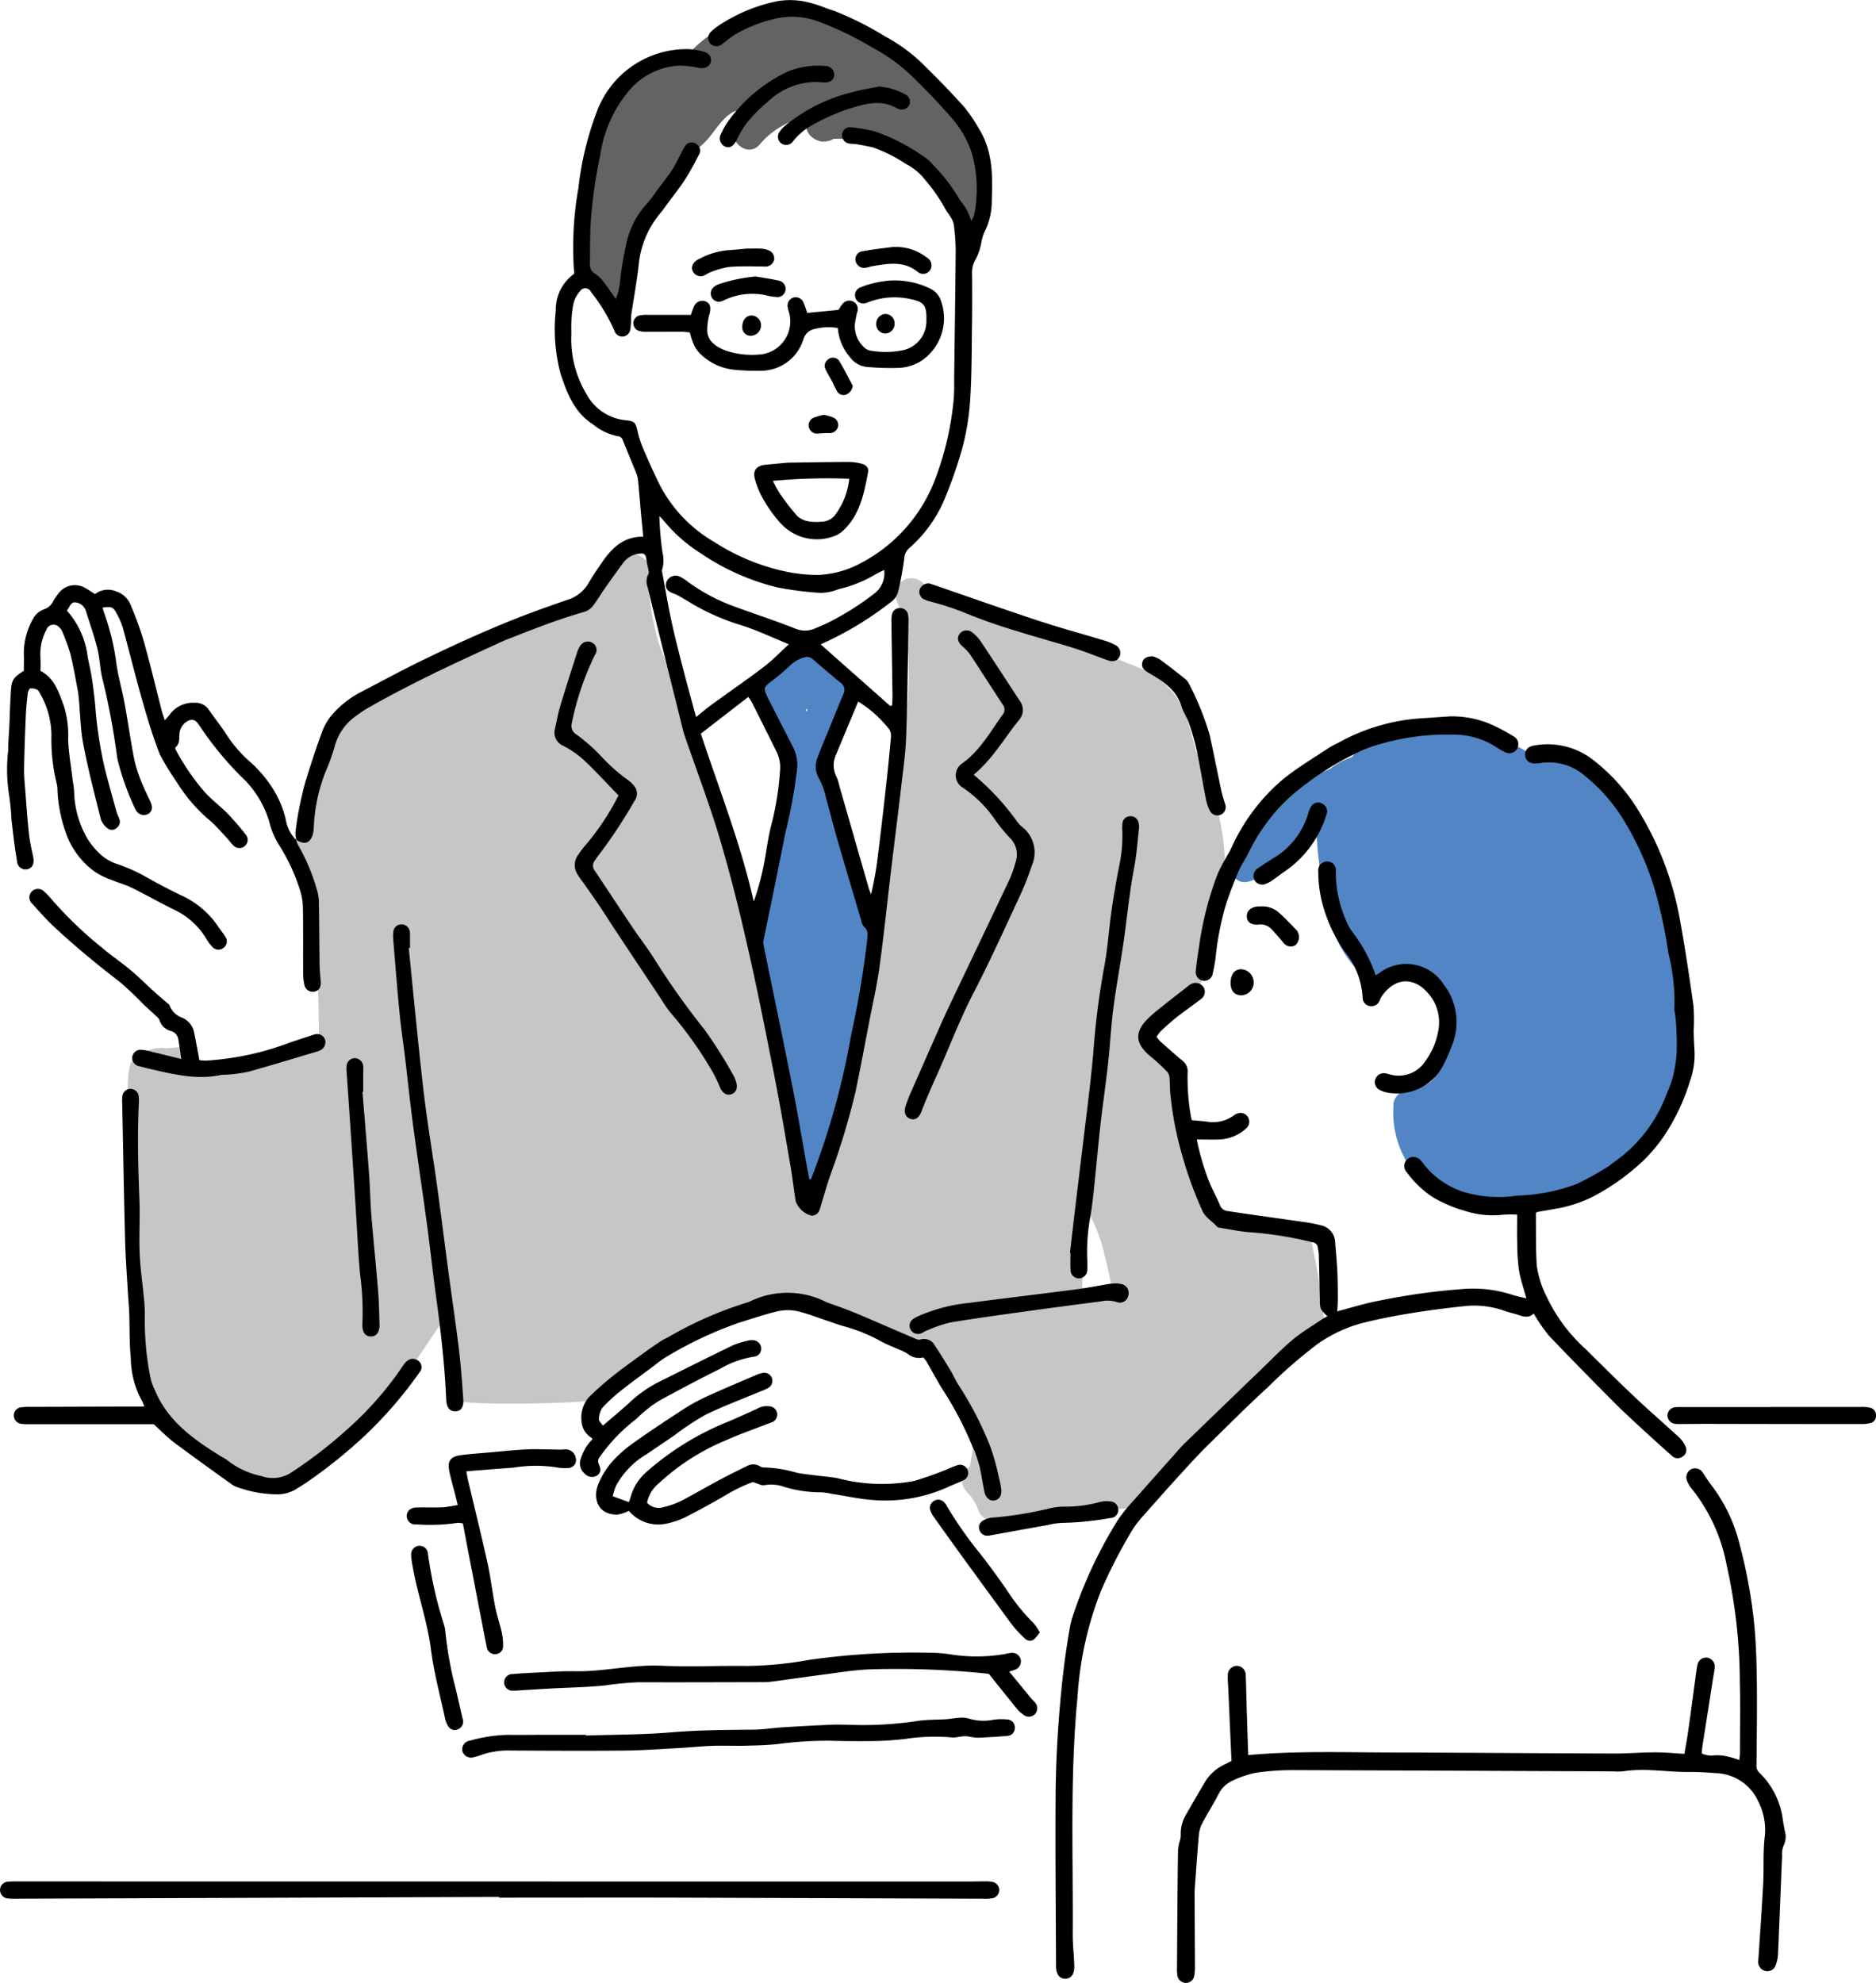 <svg xmlns="http://www.w3.org/2000/svg" width="179.791" height="190" viewBox="0 0 179.791 190">
  <g id="グループ_425" data-name="グループ 425" transform="translate(-64.99 -116.35)">
    <g id="グループ_426" data-name="グループ 426" transform="translate(77.229 117.445)">
      <path id="パス_3164" data-name="パス 3164" d="M184.587,827.37c-.458,1.467-2.153.829-3.03-.006-1.448-1.378-3.645.812-2.193,2.193,2.591,2.466,7.01,2.49,8.215-1.363C188.177,826.28,185.182,825.467,184.587,827.37Z" transform="translate(-169.045 -689.743)" fill="#c6c6c6"/>
      <path id="パス_3165" data-name="パス 3165" d="M544.7,822.369c-.3.947-.378,1.94-.582,2.908a1.552,1.552,0,0,0,1.484,1.964,1.515,1.515,0,0,0,1.95-1.454,8.482,8.482,0,0,1,.042-1.236,2.109,2.109,0,0,0-.04-.852c.041-.169.085-.338.137-.505C548.292,821.279,545.3,820.467,544.7,822.369Z" transform="translate(-463.437 -685.712)" fill="#c6c6c6"/>
      <g id="グループ_425-2" data-name="グループ 425" transform="translate(0 0)">
        <path id="パス_3166" data-name="パス 3166" d="M241.468,455.778c-2.49-1.432-6.553-.333-8.293-2.073-3.1-3.1-4.071-8.337-4.847-13.377-.194-1.163-2.326-2.327-2.326-3.3.194-2.327,4.071-3.1,4.847-5.235,1.248-3.745,1.352-7.654,2.567-11.275l-.122-.453a25.472,25.472,0,0,0-2.323-9.781q-.236-.555-.5-1.115c-.085-.361-.174-.721-.264-1.072a15.744,15.744,0,0,0-1.409-3.784,8.088,8.088,0,0,0-3.819-3.112,46.849,46.849,0,0,0-4.713-1.663c-1.464-.485-2.9-1.028-4.382-1.454-2.834-.812-6.435-1.4-8.639-3.527a1.5,1.5,0,0,0-2.193.072c-.072-.207-.145-.415-.225-.62-.031-.074-.062-.147-.091-.221a1.586,1.586,0,0,0-1.908-1.082,1.553,1.553,0,0,0-1.084,1.908c1.677,4.075,1.32,8.713.818,12.99-.539,4.575-1.572,9.075-2.183,13.639-.746,5.586-1.413,11.136-2.555,16.662a129.234,129.234,0,0,1-3.922,14.684c-2.485-5.26-3.375-11.142-4.351-16.828-1.041-6.061-2.173-12.164-4.94-17.712a1.365,1.365,0,0,0,.058-.995c-.556-1.658-1.187-3.288-1.745-4.944a1.56,1.56,0,0,0-.467-.7q-.663-1.774-1.283-3.567a1.319,1.319,0,0,0,.062-.555,28.347,28.347,0,0,0-2.171-8.247,25.167,25.167,0,0,1-1.037-6.078c0-.006.008-.01.008-.012s0,0-.008.006,0-.012,0-.017c.017-.027.033-.05.048-.078a1.473,1.473,0,0,0-.2-1.774,1.608,1.608,0,0,0-2.935.762,1.52,1.52,0,0,0-.126.215c-.233.256-.481.5-.723.743-.4.4-.781.8-1.15,1.223l-.012.008c-.1.056-.194.111-.287.176a1.908,1.908,0,0,0-.681.814,15.339,15.339,0,0,0-4.684,1.644c-1.693.836-3.3,1.838-4.907,2.819a5.255,5.255,0,0,0-3.821,1.221,1.892,1.892,0,0,0-.7.936c-3.172,1.064-6.545,1.712-8.92,4.25a1.5,1.5,0,0,0-.43,1,1.615,1.615,0,0,0-.26.555c-.843,3.269-2.344,6.326-3.038,9.63a1.552,1.552,0,0,0-1.322,1.954c2.193,5.572,2.555,11.4,2.561,17.327,0,.072.006.138.012.2a40.61,40.61,0,0,0-6.71,2,16.74,16.74,0,0,1-4.651.95,3.024,3.024,0,0,1-1.888-.458c.037-.8.925-1.461-.11-1.461-.114,0-1.115.085-1.216.1-.6-.076-1.733-.052-2.09.494.068-.1-.737.246-.9.316-.775.341-.772,2.724-.77,3.085.019,3.032.452,6.037.564,9.066.093,2.536-.107,5.081-.192,7.615-.163,4.831-.237,10.021,2.8,14.056,2.643,3.515,7.111,6.4,11.671,5.795,4.837-.638,8.583-4.967,11.377-8.612,1.535-2,2.912-4.124,4.308-6.225a31.687,31.687,0,0,1,.936,8.088c-.029.589,11.873.385,13.122.037,3.185-1.77,5.971-4.393,9.2-6.091,3.065-1.613,6.468-3.1,10-2.986a1.373,1.373,0,0,0,1.159-.492c2.053.725,4.12,1.413,6.146,2.214a18.992,18.992,0,0,1,5.556,3.059c.537.471.659.824,1.173.6a28.425,28.425,0,0,1,4.841,10.341c-.014-.014-.027-.029-.041-.045a1.551,1.551,0,1,0-2.193,2.195c.1.107.206.219.306.333.025.029.045.054.06.074q.093.128.18.262a6.2,6.2,0,0,1,.339.58c.039.078.078.157.111.237,0,.006.019.058.058.155a1.592,1.592,0,0,0,1.711,1.124,1.3,1.3,0,0,0,1.122.389,32.525,32.525,0,0,0,7.127-1.39q3.314-.06,6.616-.373c.657-.978,1.257-1.986,1.96-2.891a83.392,83.392,0,0,1,14.7-14.03c-.07-1.1-.187-2.2-.333-3.261C242.246,459.526,241.882,457.647,241.468,455.778Zm-21.877,4.933c.033-2.449.438-4.882.6-7.323a16.7,16.7,0,0,1,1.59,4.294c.271,1.049.491,2.109.688,3.176C221.508,460.769,220.551,460.729,219.591,460.711Z" transform="translate(-128.119 -338.348)" fill="#c6c6c6"/>
        <path id="パス_3167" data-name="パス 3167" d="M388.575,136.027c-.145-.319-.3-.633-.473-.942a6.374,6.374,0,0,0-2.729-3.847c-.334-.392-.674-.776-1.014-1.151a29.929,29.929,0,0,0-5.492-4.812,9.826,9.826,0,0,0-2.352-1.211,10.856,10.856,0,0,0-4.3-2.012,1.46,1.46,0,0,0-1.152.145,10.485,10.485,0,0,0-4.287.308,11.959,11.959,0,0,0-6.127,3.75,8.444,8.444,0,0,0-8.064,5.812c-1.471,3.61-1.462,7.606-2.42,11.35a1.477,1.477,0,0,0,.937,1.8,1.546,1.546,0,0,0,.828,2.855h.148c.017.084.034.167.049.251.007.046.017.122.018.157.076,1.994,3.178,2,3.1,0a10.572,10.572,0,0,0-.573-2.882c.024-.037.048-.075.07-.116,1.752-3.251,4.086-6.449,5.541-9.921a1.664,1.664,0,0,0,.49-.051c2.072-.521,2.61-2.936,4.342-3.892l.024-.014c.027-.008.067-.021.126-.042.167-.06.338-.109.508-.158.385-.113.777-.2,1.169-.286l.032-.007a9.813,9.813,0,0,0-1.506,1.419c-1.288,1.514.9,3.719,2.194,2.193a7.759,7.759,0,0,1,4.186-2.549,1.776,1.776,0,0,0,.248.737,1.428,1.428,0,0,0,.449,1.036,1.876,1.876,0,0,0,.763.449,1.082,1.082,0,0,0,.527.066,1.8,1.8,0,0,0,.88-.252l.009-.006a10.712,10.712,0,0,1,3.449.433,1.333,1.333,0,0,0,1.3-.231c2.712,1.033,5.181,2.9,6.146,5.643a1.632,1.632,0,0,0,.327.558,1.656,1.656,0,0,0,.774,1.532,1.581,1.581,0,0,0,2.122-.556C390.035,139.914,389.339,137.707,388.575,136.027Z" transform="translate(-307.074 -121.996)" fill="#636363"/>
        <path id="パス_3168" data-name="パス 3168" d="M446.73,466.489a1.514,1.514,0,0,0-.142-.721,24.539,24.539,0,0,0-1.242-6.414c-.775-2.651-1.742-5.245-2.742-7.818a2.024,2.024,0,0,0-.393-.639,1.425,1.425,0,0,0,.22-.553c.315-1.764.968-3.434,1.2-5.216,0-.028,0-.056.008-.084a1.568,1.568,0,0,0,.964-1.432v-.388a1.565,1.565,0,0,0-1.551-1.551,1.5,1.5,0,0,0-.222.018,6.939,6.939,0,0,0-1.375-1.581,1.586,1.586,0,0,0-2.193,0,21.8,21.8,0,0,0-2,1.68,1.425,1.425,0,0,0-1.153,2.235,24.756,24.756,0,0,1,3.333,6.318,1.475,1.475,0,0,0,.158.324,1.293,1.293,0,0,0-1.2,1.475,19.79,19.79,0,0,1-1.035,6.906c-.665,2.385-1.5,4.721-2.4,7.028a1.527,1.527,0,0,0,.806,1.8,2.177,2.177,0,0,0,.125.367,16.629,16.629,0,0,1,1.048,4.791c.229,1.931.37,3.869.655,5.794.254,1.714.648,3.4,1.021,5.087a25.434,25.434,0,0,1,.576,3.211,1.273,1.273,0,0,0,.038.771,7.713,7.713,0,0,1-.06,1.084,1.551,1.551,0,0,0,1.551,1.551,1.588,1.588,0,0,0,1.551-1.551,8.593,8.593,0,0,0,.058-1.442A66.735,66.735,0,0,0,446.73,466.489Zm-6.186-21.569c-.007.084-.017.169-.031.257,0,.009,0,.017,0,.025-.046-.084-.1-.166-.143-.249A1.6,1.6,0,0,0,440.544,444.92Z" transform="translate(-375.407 -378.082)" fill="#5185c5"/>
        <path id="パス_3169" data-name="パス 3169" d="M392.308,465.394c-.667-2.3-1.2-4.623-1.957-6.9-.792-2.387-1.66-4.747-2.36-7.163a1.552,1.552,0,0,0-2.991.825c.666,2.3,1.478,4.552,2.244,6.819.745,2.2,1.307,4.437,1.914,6.68,1.062,3.927,2.906,7.928,2.765,12.068-.068,2,3.034,1.995,3.1,0C395.169,473.495,393.465,469.384,392.308,465.394Z" transform="translate(-335.141 -386.599)" fill="#c6c6c6"/>
      </g>
    </g>
    <path id="パス_3170" data-name="パス 3170" d="M716.792,499.284a12.418,12.418,0,0,0-2.342-6.117c.634-3.594-1.828-7.482-4.1-10-2.065-2.28-5.363-4.393-8.457-3.7a10.177,10.177,0,0,0-3.306-1.442,23.681,23.681,0,0,0-5.649-.83c-2.681-.091-6.413.306-8.172,2.579a7.084,7.084,0,0,0-2.117,1.148,9.4,9.4,0,0,0-2.852,1.733,40.6,40.6,0,0,0-4.164,4.473,1.549,1.549,0,0,0-.407.956c-.132.089-.289.19-.415.269s-.287.165-.434.24l-.068.037c-.021.006-.06.016-.124.039-1.883.64-1.074,3.637.826,2.99,2.606-.886,4.529-3.288,6.359-5.225l.01-.01a31.172,31.172,0,0,0,1.136,7.811,10.366,10.366,0,0,0,3.1,6.241,2.552,2.552,0,0,0,3.563,0,2.417,2.417,0,0,0,.51-.758c4.577.836,4.445,6.755,2.99,10.795a2.757,2.757,0,0,1-2.179.977,1.3,1.3,0,0,0-1.262.6,1.385,1.385,0,0,0-.483,1.146,9.28,9.28,0,0,0,9.546,9.857,16.273,16.273,0,0,0,10.423-3.395c5.075-.944,7.309-6.786,8.034-11.427A29.848,29.848,0,0,0,716.792,499.284Z" transform="translate(-490.223 -290.877)" fill="#5185c5"/>
    <g id="グループ_427" data-name="グループ 427" transform="translate(64.99 116.35)">
      <path id="パス_3171" data-name="パス 3171" d="M211.1,196.881a2.869,2.869,0,0,1-.113-.767c.1-.815.22-1.631.387-2.435.194-.933.4-1.867.684-2.776.47-1.523.969-3.039,1.524-4.532a5.373,5.373,0,0,1,.932-1.55,9.22,9.22,0,0,1,2.816-2.193c2.072-1.084,4.131-2.2,6.237-3.211,2.3-1.107,4.617-2.173,6.97-3.152,2.156-.9,4.352-1.706,6.565-2.452a3.542,3.542,0,0,0,2.019-1.662c.393-.662.826-1.3,1.264-1.934.938-1.356,2.043-2.468,3.94-2.443-.082-.843-.159-1.6-.228-2.356-.091-1.005-.169-2.011-.267-3.016a2.529,2.529,0,0,0-.163-.686c-.424-1.06-.873-2.11-1.292-3.172a.574.574,0,0,0-.524-.409,5.292,5.292,0,0,1-2.338-1.119c-1.784-1.144-2.468-2.926-3.107-4.836a16.489,16.489,0,0,1-.464-6.076,4.224,4.224,0,0,1,1.765-3.524,32.538,32.538,0,0,1,.406-8.236,29.619,29.619,0,0,1,1.836-7.485,9.182,9.182,0,0,1,8.8-5.8,7.175,7.175,0,0,1,1.331.233c.554.143.818.535.717.973-.109.472-.54.684-1.136.589a10.335,10.335,0,0,0-1.726-.22,6.7,6.7,0,0,0-4.954,2.379,12.425,12.425,0,0,0-2.79,6.25,46.3,46.3,0,0,0-.91,6.546c-.069,1.3-.05,2.6-.066,3.9a.95.95,0,0,0,.535.889,3.687,3.687,0,0,1,.878.9c.358.455.673.943,1.063,1.5a5.871,5.871,0,0,0,.422-1.839,34.844,34.844,0,0,1,.619-3.6,8.224,8.224,0,0,1,1.994-3.754,11.194,11.194,0,0,0,.909-1.208c.477-.638.985-1.255,1.423-1.918.348-.526.609-1.11.912-1.666a3.6,3.6,0,0,1,.469-.807.762.762,0,0,1,1.024-.023.718.718,0,0,1,.229.93c-.426.824-.856,1.65-1.357,2.428-.517.8-1.118,1.55-1.685,2.32-.22.3-.43.61-.671.891a9.077,9.077,0,0,0-2.1,5.06c-.174,1.553-.463,3.093-.692,4.64-.039.261-.026.529-.043.794a4.68,4.68,0,0,1-.067.711.781.781,0,0,1-1.513.092,17.047,17.047,0,0,0-2.248-3.724.6.6,0,0,0-1.059-.066,2.794,2.794,0,0,0-.6,1.1,9.447,9.447,0,0,0-.215,1.732c-.034.5.009,1.011-.016,1.515a10.248,10.248,0,0,0,1.441,5.477,4.8,4.8,0,0,0,3.749,2.531c.884.1.963.19,1.155,1.02a9.439,9.439,0,0,0,.472,1.515c.431,1.029.889,2.048,1.366,3.056a13.472,13.472,0,0,0,5.479,6.049,20.66,20.66,0,0,0,6.49,2.771,15.479,15.479,0,0,0,3.466.417,9.494,9.494,0,0,0,4.26-1.207,15.066,15.066,0,0,0,7.023-8.041,29.116,29.116,0,0,0,1.742-7.505c.078-.818.046-1.647.057-2.471.052-3.986.112-7.972.142-11.958a19.85,19.85,0,0,0-.179-2.38,2.029,2.029,0,0,0-.3-.719c-.169-.3-.407-.562-.558-.869a16.443,16.443,0,0,0-1.911-2.732,5.564,5.564,0,0,0-1.833-1.507,14.317,14.317,0,0,0-3.12-1.569c-.535-.133-1.08-.227-1.624-.322-.234-.041-.483-.009-.712-.066a.791.791,0,0,1-.648-.874.741.741,0,0,1,.837-.68,15.589,15.589,0,0,1,2.345.41,18.678,18.678,0,0,1,4.391,2.231,4.318,4.318,0,0,1,1.1.918,16.625,16.625,0,0,1,2.4,3.054c.226.443.59.813.843,1.245a9.424,9.424,0,0,1,.468,1.121,2.566,2.566,0,0,0,.266-.562,12.589,12.589,0,0,0-.218-5.923,9.567,9.567,0,0,0-1.763-3.183,60.9,60.9,0,0,0-4.286-4.494,16.633,16.633,0,0,0-3.445-2.427,31.21,31.21,0,0,0-4.922-2.412,7.362,7.362,0,0,0-4.913-.259,13.665,13.665,0,0,0-3.371,1.4c-.42.275-.808.6-1.213.9a.825.825,0,0,1-1.151-.033.8.8,0,0,1,.076-1.144,4.46,4.46,0,0,1,.679-.552,15.908,15.908,0,0,1,5.547-2.345,7.226,7.226,0,0,1,3.323.15c.768.184,1.5.526,2.254.758a30.465,30.465,0,0,1,4.9,2.46,15.99,15.99,0,0,1,3.817,2.857q1.938,1.891,3.752,3.907a14.828,14.828,0,0,1,1.382,2.04c1.336,2.116,1.338,4.489,1.247,6.86a6.6,6.6,0,0,1-.746,3.15,5.075,5.075,0,0,0-.282,1.072,5.466,5.466,0,0,1-.5,1.418,2.542,2.542,0,0,0-.359,1.508c.007,1.6.014,3.191-.009,4.786-.035,2.391-.018,4.787-.173,7.172a23.951,23.951,0,0,1-.749,4.632,41.724,41.724,0,0,1-1.822,5.178,12.763,12.763,0,0,1-3.234,4.4,1.4,1.4,0,0,0-.512.991,31.106,31.106,0,0,1-.585,3.2,1.821,1.821,0,0,1-.771,1.063,31.8,31.8,0,0,1-6.66,4L268,184l.173-.065c.013-.3.041-.607.037-.91-.032-2.339-.072-4.679-.1-7.018a3.144,3.144,0,0,1,.052-.79.76.76,0,0,1,.831-.6.747.747,0,0,1,.712.643,2.98,2.98,0,0,1,.042.634c-.066,3.668-.1,7.338-.224,11-.056,1.615-.29,3.225-.477,4.833-.306,2.639-.644,5.275-.959,7.913-.372,3.113-.694,6.232-1.118,9.338-.233,1.709-.624,3.4-.951,5.09-.443,2.295-.871,4.593-1.347,6.881a71.351,71.351,0,0,1-2.474,8.155c-.3.905-.564,1.824-.845,2.738a3.356,3.356,0,0,1-.17.53.754.754,0,0,1-.776.451,2.241,2.241,0,0,1-1.472-1.378c-.176-1.1-.3-2.212-.488-3.312-.493-2.853-.97-5.709-1.528-8.55-.809-4.118-1.618-8.238-2.549-12.33-.807-3.546-1.679-7.085-2.717-10.57-.985-3.305-2.224-6.535-3.344-9.8-.129-.375-.218-.764-.314-1.15q-.964-3.865-1.922-7.732c-.447-1.8-.887-3.611-1.335-5.415a1.463,1.463,0,0,1,.083-1.23.562.562,0,0,0,.011-.357c-.06-.333-.161-.66-.2-1-.072-.566-.208-.681-.783-.577a2.114,2.114,0,0,0-1.366.757c-.64.845-1.25,1.713-1.859,2.58-.4.564-.742,1.165-1.166,1.7a1.6,1.6,0,0,1-.771.513c-2.405.688-4.734,1.586-7.055,2.509-.2.079-.4.141-.594.229-4.351,1.987-8.7,3.979-12.864,6.342a12.018,12.018,0,0,0-1.335.868,5.2,5.2,0,0,0-2.059,2.848,18.572,18.572,0,0,1-.88,2.477,16.248,16.248,0,0,0-1.147,5.35,3.142,3.142,0,0,1-.1.706c-.256.852-.764,1.018-1.563.532Zm49.138,32.481.158-.023c.086-.22.175-.439.257-.661a72.138,72.138,0,0,0,3.6-13.193,90.357,90.357,0,0,0,1.535-9.1c.028-.455.123-.882-.307-1.233a1.192,1.192,0,0,1-.255-.574c-.786-2.644-1.575-5.287-2.342-7.937-.376-1.3-.694-2.617-1.064-3.919a6.683,6.683,0,0,0-.618-1.716,2.311,2.311,0,0,1-.148-2.132c.272-.775.609-1.527.919-2.288.512-1.253,1.018-2.508,1.541-3.756a.835.835,0,0,0-.323-1.1c-.887-.716-1.749-1.464-2.609-2.214a.815.815,0,0,0-.806-.181,3.191,3.191,0,0,0-1.428.825,20.4,20.4,0,0,1-1.637,1.388c-.875.658-.907.706-.445,1.673.1.216.216.427.325.639q1.016,1.985,2.033,3.97a3.85,3.85,0,0,1,.407,2.5,50.077,50.077,0,0,1-1.094,5.862c-.029.1-.038.209-.06.313q-.566,2.809-1.133,5.619c-.3,1.455-.607,2.907-.9,4.363a1.432,1.432,0,0,0,.036.543c.907,4.448,1.84,8.89,2.721,13.343.516,2.6.952,5.222,1.423,7.835C260.1,228.592,260.17,228.977,260.238,229.363Zm-1.963-51.282c-1.574-.64-3.015-1.332-4.523-1.81a22.129,22.129,0,0,1-4.456-1.9c-.482-.28-.955-.575-1.438-.853a3.766,3.766,0,0,0-.635-.3c-.6-.207-.835-.553-.692-1.051a.938.938,0,0,1,1.215-.6,3.537,3.537,0,0,1,.806.493,17.865,17.865,0,0,0,4.107,2.255c2.061.775,4.161,1.446,6.209,2.254a2.379,2.379,0,0,0,1.906,0c.442-.181.884-.365,1.311-.578a26.9,26.9,0,0,0,4.371-2.757,2.436,2.436,0,0,0,.96-2.263,8.553,8.553,0,0,0-.827.407,12.272,12.272,0,0,1-3.531,1.421,4.812,4.812,0,0,1-1.727.36,31.369,31.369,0,0,1-4.175-.529,22.593,22.593,0,0,1-7.377-3.3,14.6,14.6,0,0,1-3.5-3.1c-.125-.155-.272-.291-.409-.436a29.717,29.717,0,0,0,.3,3.5,3.118,3.118,0,0,1-.061,1.726c.323,1.717.576,3.249.9,4.764.337,1.556.734,3.1,1.131,4.641.388,1.507.809,3.005,1.247,4.626.589-.467,1.069-.875,1.577-1.244,1.633-1.187,3.3-2.328,4.906-3.553C256.706,179.623,257.435,178.85,258.275,178.081Zm-8.431,8.565c1.788,5.421,3.845,10.614,5.07,16.091a27.206,27.206,0,0,0,.889-3.15c.307-1.455.453-2.95.843-4.379a27.482,27.482,0,0,0,.78-4.947,3.345,3.345,0,0,0-.306-1.841q-1.185-2.39-2.385-4.773a6.074,6.074,0,0,0-.342-.52Zm15.082-3.078c-.719,1.721-1.422,3.4-2.123,5.086a2.4,2.4,0,0,0,.043,2.134,4.9,4.9,0,0,1,.286.91q1.385,4.82,2.77,9.639c.069.241.168.474.253.71a31.065,31.065,0,0,0,.645-3.614q.427-3.44.807-6.885.256-2.295.458-4.6a1.115,1.115,0,0,0-.18-.733A11.4,11.4,0,0,0,264.926,183.568Z" transform="translate(-182.677 -116.35)" fill-rule="evenodd"/>
      <path id="パス_3172" data-name="パス 3172" d="M632.9,529.149c-.064.09-.091.111-.091.133.021,1.671-.022,3.346.09,5.01a9.5,9.5,0,0,0,.966,3.01,15.718,15.718,0,0,0,3.685,4.95c1.569,1.549,3.128,3.107,4.731,4.62,1.407,1.33,2.877,2.594,4.3,3.911a2.592,2.592,0,0,1,.6.909.724.724,0,0,1-.339.9.755.755,0,0,1-.963-.057q-1.49-1.319-2.955-2.667c-.916-.847-1.834-1.693-2.713-2.578-2.076-2.093-4.151-4.187-6.176-6.328a16.077,16.077,0,0,1-1.432-2.091c-.472.462-.979.3-1.5.127-.428-.141-.878-.221-1.3-.381a8.649,8.649,0,0,0-4.009-.433q-2.613.273-5.21.7c-1.44.235-2.875.521-4.291.872a13.345,13.345,0,0,0-4.449,2.068,47.143,47.143,0,0,0-4.725,4.115c-1.94,1.775-3.8,3.636-5.678,5.483-.851.838-1.664,1.714-2.469,2.6q-1.827,2-3.616,4.04a10.837,10.837,0,0,0-1.23,1.561,50.471,50.471,0,0,0-3.019,5.878,33.391,33.391,0,0,0-2.227,10.146c-.731,7.56-.408,15.138-.456,22.71-.006,1.006.123,2.013.148,3.021.021.822-.327,1.256-.9,1.233-.544-.022-.849-.455-.851-1.22-.018-5.448-.073-10.9-.038-16.344.021-3.4.227-6.8.56-10.185.19-1.933.449-3.85.783-5.761a7.075,7.075,0,0,1,.227-1.009,42.849,42.849,0,0,1,4.4-9.441,15.866,15.866,0,0,1,1.553-1.916c1.3-1.48,2.608-2.944,3.916-4.414.3-.338.593-.684.917-1q3.693-3.578,7.4-7.143c.994-.957,1.954-1.957,3.012-2.838.87-.723,1.862-1.3,2.8-1.937.15-.1.316-.18.482-.273a3.151,3.151,0,0,1-.621-.685,2.245,2.245,0,0,1-.1-.858c-.039-1.459-.064-2.919-.1-4.377-.006-.211-.074-.419-.094-.63a.557.557,0,0,0-.5-.528,35.666,35.666,0,0,0-5.886-.959c-1-.053-1.991-.281-2.986-.435a.517.517,0,0,1-.295-.106c-.454-.532-1.111-.859-1.418-1.549a38,38,0,0,1-1.99-5.541,32.156,32.156,0,0,1-1.072-5.706c-.04-.476-.029-.957-.072-1.432a.991.991,0,0,0-.191-.575,17.463,17.463,0,0,0-1.568-1.463c-1.563-1.246-1.655-2.405-.206-3.772.616-.582,1.3-1.088,1.966-1.621.559-.448,1.127-.884,1.692-1.325a2.523,2.523,0,0,1,.32-.236.913.913,0,0,1,1.214.224.847.847,0,0,1-.232,1.2c-.755.587-1.547,1.128-2.3,1.718-.521.409-1.011.86-1.5,1.311a4.2,4.2,0,0,0-.436.569,3.031,3.031,0,0,0,.317.408c.714.633,1.422,1.274,2.159,1.88a1.3,1.3,0,0,1,.5,1.189,20.974,20.974,0,0,0,.312,4.126,2.483,2.483,0,0,0,.1.392c.469.041.88.079,1.292.113a3.419,3.419,0,0,0,2.725-.57,1.065,1.065,0,0,1,.351-.186.839.839,0,0,1,1.028.385.86.86,0,0,1-.232,1.079A4.06,4.06,0,0,1,602.4,522.2c-.682.017-1.364,0-2.088,0a24.093,24.093,0,0,0,1.179,4.025c.3.763.722,1.48,1.031,2.241a.881.881,0,0,0,.764.59c.759.116,1.518.231,2.279.339,1.76.25,3.521.491,5.28.748a12.77,12.77,0,0,1,1.326.27,1.709,1.709,0,0,1,1.4,1.627c.078.953.166,1.905.213,2.86.042.876.043,1.754.046,2.632,0,.391-.038.782-.057,1.131,1.347-.348,2.691-.785,4.068-1.029a61.407,61.407,0,0,1,7.887-1.1,12.028,12.028,0,0,1,4.721.514c.419.151.865.226,1.452.375-.266-.979-.566-1.818-.709-2.682a19.719,19.719,0,0,1-.171-2.618c-.026-.9-.006-1.794-.006-2.727a10.677,10.677,0,0,0-1.349.008,8.692,8.692,0,0,1-3.691-.377,12.735,12.735,0,0,1-3.06-1.312,9.715,9.715,0,0,1-2.463-2.357.87.87,0,0,1,.051-1.284.9.9,0,0,1,1.281.148,3.007,3.007,0,0,1,.305.368,7.825,7.825,0,0,0,4.254,2.761,11.687,11.687,0,0,0,4.652.228,17.948,17.948,0,0,0,5.687-1.1,30.333,30.333,0,0,0,2.921-1.6c.229-.13.42-.326.64-.474a13.737,13.737,0,0,0,5.07-6.5,12.328,12.328,0,0,0,.609-1.643,13.792,13.792,0,0,0,.381-2.343,26.262,26.262,0,0,0-.044-2.628c-.016-.423-.079-.843-.125-1.264a1.468,1.468,0,0,1-.054-.312,18.908,18.908,0,0,0-.568-5.357,44.493,44.493,0,0,0-1.483-6.685,28.784,28.784,0,0,0-2.876-6.2,16.472,16.472,0,0,0-3.563-4.052,5.257,5.257,0,0,0-4.28-1.3,3.427,3.427,0,0,1-.714.042.842.842,0,0,1-.206-1.653,1.112,1.112,0,0,1,.232-.057,7.1,7.1,0,0,1,5.579,1.3,18.183,18.183,0,0,1,4.113,4.409,30.036,30.036,0,0,1,4.29,10.91c.507,2.768.92,5.554,1.315,8.34a19.389,19.389,0,0,1,.014,2.384c.011.663.048,1.326.085,1.989a7.518,7.518,0,0,1-.44,2.819,19.815,19.815,0,0,1-2.567,5.375,15.521,15.521,0,0,1-1.843,2.188,21.585,21.585,0,0,1-4.982,3.553,12.8,12.8,0,0,1-3.715,1.154C633.93,528.974,633.385,529.066,632.9,529.149Z" transform="translate(-485.616 -413.016)" fill-rule="evenodd"/>
      <path id="パス_3173" data-name="パス 3173" d="M96.174,429.969l-.025-.032a1.81,1.81,0,0,0,.156.445,18.875,18.875,0,0,1,1.8,4.243,4.363,4.363,0,0,1,.209,1.406c.038,1.94.036,3.881.065,5.822.008.529.062,1.059.108,1.587.048.553-.139.9-.562,1a.807.807,0,0,1-1.007-.669,5.219,5.219,0,0,1-.114-1.185c-.012-2.074.013-4.148-.024-6.22a5.761,5.761,0,0,0-.3-1.707,18.011,18.011,0,0,0-1.983-4.245,7.9,7.9,0,0,1-.97-2.339,9.689,9.689,0,0,0-1.966-3.514,3.471,3.471,0,0,0-.44-.461,31.406,31.406,0,0,1-4.172-5.015c-.262-.349-.463-.816-1.057-.631a1.523,1.523,0,0,0-.94,1.273c-.028.5.03,1.024-.4,1.325.007.116,0,.147.012.167a21.558,21.558,0,0,0,2.924,4.246c.662.686,1.428,1.272,2.1,1.955a25.119,25.119,0,0,1,1.715,1.988.772.772,0,0,1-.077,1.083.781.781,0,0,1-1.086-.026c-.237-.208-.412-.484-.629-.717-.506-.541-.993-1.105-1.539-1.6a15.31,15.31,0,0,1-3.322-3.836,25.033,25.033,0,0,1-1.572-2.571c-.662-1.673-1.182-3.407-1.677-5.14-.664-2.322-1.237-4.671-1.875-7a6.841,6.841,0,0,0-.563-1.316c-.362-.7-.5-.749-1.373-.63a4.225,4.225,0,0,0,.118.446,22.627,22.627,0,0,1,1.2,4.943c.178,1.258.544,2.488.774,3.74.327,1.776.578,3.565.919,5.338a12.766,12.766,0,0,0,.66,2.121c.265.693.6,1.358.915,2.033.232.5.171.888-.191,1.131a.85.85,0,0,1-1.179-.3.626.626,0,0,1-.083-.136,24.636,24.636,0,0,1-1.731-4.864,70.337,70.337,0,0,0-1.375-7.437c-.283-.988-.278-2.056-.525-3.058-.3-1.208-.721-2.385-1.093-3.575a1.177,1.177,0,0,0-1.03-.88c-.479-.039-.546.5-.811.781a8.107,8.107,0,0,1,2,4.465c.132.677.3,1.349.4,2.03.132.862.235,1.73.319,2.6a39.825,39.825,0,0,0,.921,6.059c.356,1.388.742,2.768,1.125,4.148.063.227.185.438.264.662a.721.721,0,0,1-.246.856.659.659,0,0,1-.882.048,1.955,1.955,0,0,1-.643-.864c-.594-2.368-1.209-4.735-1.671-7.13-.281-1.451-.3-2.953-.44-4.432-.025-.264-.051-.529-.1-.788-.228-1.172-.422-2.353-.713-3.51a18.456,18.456,0,0,0-.79-2.168,1.052,1.052,0,0,0-.287-.376.713.713,0,0,0-1.216.243,4.87,4.87,0,0,0-.575,2.612,12.73,12.73,0,0,1,.008,1.323c1.389.739,1.749,2.082,2.234,3.339a9.546,9.546,0,0,1,.418,3.216c.039,1.241.26,2.476.406,3.713.049.42.133.836.163,1.257a9.442,9.442,0,0,0,1.275,4.554,7.5,7.5,0,0,0,1.328,1.577,4.455,4.455,0,0,0,1.5.848,15.53,15.53,0,0,1,2.759,1.226c1.132.641,2.286,1.249,3.46,1.81a8.43,8.43,0,0,1,3.479,2.955c.221.331.485.636.688.977a.768.768,0,0,1-.168,1.07.776.776,0,0,1-1.081-.1,3.8,3.8,0,0,1-.566-.767,7.216,7.216,0,0,0-3.232-2.86c-1.334-.657-2.628-1.4-3.962-2.051-.615-.3-1.294-.472-1.927-.742a6.873,6.873,0,0,1-1.621-.811,7.708,7.708,0,0,1-2.763-3.81,13.789,13.789,0,0,1-.768-4.055,2.171,2.171,0,0,0-.073-.551,17.888,17.888,0,0,1-.5-4.663,8.133,8.133,0,0,0-1.086-3.945c-.074-.139-.154-.319-.278-.377a1.188,1.188,0,0,0-.663-.121c-.105.019-.217.283-.237.447-.083.685-.158,1.372-.187,2.061-.074,1.724-.143,3.449-.17,5.174-.012.765.072,1.533.131,2.3.1,1.323.194,2.648.339,3.967.081.737.251,1.465.4,2.192.127.608-.044,1.03-.51,1.164a.812.812,0,0,1-1.034-.732c-.225-1.307-.373-2.627-.529-3.944a24.587,24.587,0,0,0-.288-2.769,15.883,15.883,0,0,1-.038-3.885c.005-.8.079-1.591.115-2.386.052-1.14.075-2.283.155-3.421.069-.99.262-1.243,1.235-1.861,0-.52.022-1.076,0-1.63a6.672,6.672,0,0,1,.964-3.49,1.9,1.9,0,0,1,.961-.766,1.505,1.505,0,0,0,.87-.742,5.4,5.4,0,0,1,.482-.731,1.955,1.955,0,0,1,2.621-.566c.3.162.584.365.92.577a2.033,2.033,0,0,1,2-.271,2.258,2.258,0,0,1,1.45,1.392,31.71,31.71,0,0,1,1.218,3.363c.631,2.25,1.173,4.524,1.757,6.787.064.248.16.487.269.817.188-.219.331-.366.45-.529a2.784,2.784,0,0,1,2.418-1.147,1.516,1.516,0,0,1,1.354.681c.558.81,1.182,1.575,1.709,2.4a12.445,12.445,0,0,0,2.06,2.42,12.048,12.048,0,0,1,2.384,2.763,9.821,9.821,0,0,1,1.2,2.847A3.667,3.667,0,0,0,96.174,429.969Z" transform="translate(-67.751 -349.439)" fill-rule="evenodd"/>
      <path id="パス_3174" data-name="パス 3174" d="M652.037,870.058c-.106-2.383-.21-4.691-.312-7-.018-.4-.061-.8-.041-1.2a.885.885,0,0,1,.824-.913.871.871,0,0,1,.893.919c.052,1.141.066,2.283.1,3.424.042,1.375.091,2.752.14,4.208,4.608-.416,9.114-.26,13.617-.249,7.151.017,14.3.079,21.453.1,1.326,0,2.652-.11,3.978-.114.9,0,1.791.09,2.754.144.137-.82.274-1.542.376-2.269.269-1.919.523-3.841.785-5.762a2.908,2.908,0,0,1,.122-.622.829.829,0,0,1,.865-.567.851.851,0,0,1,.761.8,3.821,3.821,0,0,1-.1.783q-.542,3.464-1.085,6.927c-.032.207-.04.418-.062.67a2.084,2.084,0,0,0,1.218.183,4.344,4.344,0,0,1,1.32.128,9.783,9.783,0,0,1,1.055.322,5.7,5.7,0,0,0,.068-.621c0-2.286.046-4.573-.011-6.858a52.155,52.155,0,0,0-1.268-11.221,16.6,16.6,0,0,0-3.306-7.25,2.783,2.783,0,0,1-.46-.741.884.884,0,0,1,.365-1.174.873.873,0,0,1,1.158.393c.255.372.491.759.769,1.113a15.39,15.39,0,0,1,2.725,5.714,48.437,48.437,0,0,1,1.4,7.673c.174,1.823.224,3.662.246,5.494.031,2.658-.008,5.316-.033,7.975a.841.841,0,0,0,.261.7,7.613,7.613,0,0,1,2.266,4.545c.047.342.117.68.181,1.02a1.957,1.957,0,0,1-.121,1.463,2.1,2.1,0,0,0-.133.932c-.132,3.134-.25,6.268-.389,9.4a3.343,3.343,0,0,1-.217,1.08.841.841,0,0,1-1.091.545.9.9,0,0,1-.581-1.016c.162-2.437.337-4.873.466-7.311.079-1.512-.028-3.041.154-4.537a5.964,5.964,0,0,0-.636-3.371,4.594,4.594,0,0,0-4.043-2.689c-.859-.064-1.737-.124-2.6-.114-2.1.022-4.186-.4-6.285-.062a6.567,6.567,0,0,1-1.035.005q-15.193-.066-30.386-.121a25.181,25.181,0,0,0-3.718.242,9.545,9.545,0,0,0-2.328.778,2.747,2.747,0,0,0-1.336,1.316c-.5.963-1.091,1.88-1.592,2.843a3.1,3.1,0,0,0-.287,1.14c-.142,1.612-.252,3.227-.37,4.841-.021.291-.033.584-.031.876.01,2.26.026,4.52.033,6.779a4.163,4.163,0,0,1-.075.948.8.8,0,0,1-.82.624.826.826,0,0,1-.779-.679,3.472,3.472,0,0,1-.044-.713q.018-3.191.044-6.38c.014-1.647.027-3.293.055-4.939a4.562,4.562,0,0,1,.136-.777,2.493,2.493,0,0,0,.125-.613,3.554,3.554,0,0,1,.525-2.055c.619-1.082,1.238-2.164,1.882-3.232a4.37,4.37,0,0,1,1.721-1.506C651.533,870.308,651.771,870.195,652.037,870.058Z" transform="translate(-534.014 -701.33)" fill-rule="evenodd"/>
      <path id="パス_3175" data-name="パス 3175" d="M112.827,1047.65l-46.1.167a7.159,7.159,0,0,1-.955-.021.814.814,0,0,1-.778-.851.8.8,0,0,1,.786-.758,6.038,6.038,0,0,1,.8-.023l90.851.01c.664,0,1.329-.017,1.994-.017a3.164,3.164,0,0,1,.634.044.811.811,0,0,1,.7.751.82.82,0,0,1-.711.832,4.93,4.93,0,0,1-.874.035q-14.516-.05-29.034-.1c-5.77-.015-11.539,0-17.309,0Z" transform="translate(-64.99 -865.892)" fill-rule="evenodd"/>
      <path id="パス_3176" data-name="パス 3176" d="M384.548,761.448a1.655,1.655,0,0,1-1.482-.342,5.15,5.15,0,0,0-.858-.417c-.6-.276-1.23-.505-1.8-.83a15.8,15.8,0,0,0-3.542-1.416c-.51-.143-1.006-.336-1.509-.5-.955-.317-1.9-.7-2.874-.922a4.377,4.377,0,0,0-1.891.011c-1.237.289-2.445.707-3.663,1.079a37.247,37.247,0,0,0-7.052,3.318,10.011,10.011,0,0,0-1.093.793c-1.041.777-2.1,1.536-3.115,2.343a15.665,15.665,0,0,0-1.877,1.713,2,2,0,0,0-.326,1.106c-.016.169.221.361.382.6.9-.777,1.74-1.467,2.54-2.2a11.961,11.961,0,0,1,2.721-1.934c2.4-1.2,4.8-2.4,7.214-3.569a8.891,8.891,0,0,1,1.439-.447,1.238,1.238,0,0,1,.394-.039.829.829,0,0,1,.865.765.766.766,0,0,1-.714.819,9.3,9.3,0,0,0-3.207,1.15c-1.952.964-3.876,1.99-5.789,3.031a11.275,11.275,0,0,0-1.543,1.122c-.375.3-.689.674-1.079.945a16.4,16.4,0,0,0-3.1,3.3.659.659,0,0,0-.12.791c.232.51.136.835-.195,1.056a.927.927,0,0,1-1.164-.184,1.3,1.3,0,0,1-.427-1.3A5.668,5.668,0,0,1,352.26,770a5.018,5.018,0,0,1,.581-.709c-.038-.08-.042-.11-.06-.124a1.96,1.96,0,0,1-.966-1.475,3.014,3.014,0,0,1,.652-2.391,28.254,28.254,0,0,1,2.319-2.058c.93-.746,1.905-1.438,2.87-2.141q.866-.632,1.762-1.223c.265-.175.567-.292.839-.458a36.212,36.212,0,0,1,7.587-3.286,8.2,8.2,0,0,1,7.47.042c.8.286,1.6.558,2.388.877,1.155.468,2.3.971,3.441,1.462.925.4,1.848.8,2.777,1.188a.627.627,0,0,0,.385.023,1.161,1.161,0,0,1,1.358.589c.517.772,1.006,1.563,1.486,2.358.275.453.477.954.769,1.395a33.282,33.282,0,0,1,3.065,5.939,23.938,23.938,0,0,1,.827,2.986,8.225,8.225,0,0,1,.212,1.1c.067.573-.172.957-.615,1.052s-.868-.217-.992-.807c-.169-.8-.281-1.624-.465-2.426a15.339,15.339,0,0,0-.492-1.507c-.043-.124-.122-.236-.169-.36a32.422,32.422,0,0,0-2.871-5.5c-.547-.878-1.03-1.795-1.55-2.69A3.541,3.541,0,0,0,384.548,761.448Z" transform="translate(-296.067 -631.387)" fill-rule="evenodd"/>
      <path id="パス_3177" data-name="パス 3177" d="M85.234,686.6c-3.893,0-7.907,0-11.921,0a4.4,4.4,0,0,1-.794-.036.807.807,0,0,1-.688-.768.784.784,0,0,1,.715-.816,5.414,5.414,0,0,1,.874-.039q4.985-.017,9.97-.029h.937a2.56,2.56,0,0,0-.171-.461,8.73,8.73,0,0,1-1.117-4.191c-.145-1.451-.1-2.92-.154-4.381-.025-.663-.094-1.325-.132-1.987-.093-1.644-.219-3.288-.262-4.934-.11-4.305-.183-8.611-.27-12.917a5.308,5.308,0,0,1,.012-.875.786.786,0,0,1,1.564.018,3.867,3.867,0,0,1,.012.716c-.152,3.084-.061,6.164.057,9.247.066,1.7-.051,3.4.023,5.1.064,1.484.287,2.96.424,4.442a13.656,13.656,0,0,1,.07,1.59,27.546,27.546,0,0,0,.572,6.018,5.657,5.657,0,0,0,.289.823c.018.049.055.092.074.141,1.242,3.068,3.79,4.831,6.458,6.477a2.779,2.779,0,0,1,.476.288,7.916,7.916,0,0,0,3.332,1.551,3.234,3.234,0,0,0,2.76-.3,43.13,43.13,0,0,0,5.368-4.124,32.024,32.024,0,0,0,5.454-6.217,1.762,1.762,0,0,1,.369-.413.859.859,0,0,1,1.1.028.753.753,0,0,1,.075,1.078,39.888,39.888,0,0,1-5.141,5.971,47.367,47.367,0,0,1-5.839,4.686c-.336.214-.673.427-1.015.632a3.518,3.518,0,0,1-1.52.4,11.387,11.387,0,0,1-3.892-.667,1.941,1.941,0,0,1-.635-.32c-1.833-1.318-3.672-2.627-5.479-3.98C86.536,687.861,85.966,687.263,85.234,686.6Z" transform="translate(-70.504 -550.138)" fill-rule="evenodd"/>
      <path id="パス_3178" data-name="パス 3178" d="M361.257,806.59l1.547.561a4.6,4.6,0,0,0,.165-.47,4.935,4.935,0,0,1,1.495-2.394,26.987,26.987,0,0,1,7.978-4.891q1.314-.574,2.617-1.171a1.979,1.979,0,0,1,1.3-.245.794.794,0,0,1,.074,1.552c-1.459.559-2.936,1.078-4.362,1.712a21.544,21.544,0,0,0-6.405,4.118,3.153,3.153,0,0,0-1.116,1.852,1.534,1.534,0,0,0,1.635.406,7.874,7.874,0,0,0,1.573-.554c1.226-.632,2.416-1.334,3.633-1.985.889-.476,1.792-.925,2.7-1.364a1.236,1.236,0,0,1,1.293.014.8.8,0,0,0,.452.105,12.323,12.323,0,0,1,3.056.5c.647.132,1.308.191,1.964.277s1.321.123,1.969.252a16.621,16.621,0,0,0,7.344.254,33.067,33.067,0,0,0,3.365-1.206,7.794,7.794,0,0,1,.815-.315.776.776,0,0,1,.914.458.751.751,0,0,1-.33.967c-.467.248-.975.42-1.456.644a14.584,14.584,0,0,1-7.143,1.294c-1.371-.085-2.729-.4-4.092-.6a5.54,5.54,0,0,0-1.02-.15,11.874,11.874,0,0,1-3.533-.522,3.714,3.714,0,0,0-1.881-.163c-.28.068-.628-.153-1.124-.294a14.937,14.937,0,0,0-2.608,1.26q-1.925,1.123-3.914,2.136a7.667,7.667,0,0,1-1.732.58,3.681,3.681,0,0,1-3.622-1.219,3.861,3.861,0,0,1-1.123.362c-1.939.009-2.32-1.646-1.823-2.891a7.772,7.772,0,0,1,1.325-2.159,11.888,11.888,0,0,1,2.086-1.841c1.511-1.08,3.064-2.1,4.623-3.116a17.851,17.851,0,0,1,2.219-1.241c1.592-.734,3.21-1.412,4.82-2.1a2.913,2.913,0,0,1,.753-.24.777.777,0,0,1,.538,1.409,3.128,3.128,0,0,1-.643.307c-1.812.76-3.661,1.444-5.425,2.3a25.594,25.594,0,0,0-2.985,1.976q-1.319.891-2.635,1.787a7.942,7.942,0,0,0-2.964,3.044A7.374,7.374,0,0,0,361.257,806.59Z" transform="translate(-302.537 -663.226)" fill-rule="evenodd"/>
      <path id="パス_3179" data-name="パス 3179" d="M362.814,934.936c.738.9,1.441,1.762,2.146,2.619.084.1.192.186.274.289A.829.829,0,0,1,365.3,939a.813.813,0,0,1-1.15.05,2.6,2.6,0,0,1-.536-.474c-.938-1.152-1.863-2.314-2.752-3.421a83.2,83.2,0,0,0-11.489-.425c-1.508.064-3.009.323-4.509.516-1.632.211-3.26.453-4.892.669a7.424,7.424,0,0,1-.955.036c-3.907.008-7.813.025-11.72.01a29.435,29.435,0,0,0-3.163.3c-1.767.183-3.55.209-5.326.306-.954.051-1.908.114-2.862.171a5.606,5.606,0,0,1-.636.03.8.8,0,1,1-.057-1.593c.767-.069,1.537-.109,2.306-.143,1.194-.054,2.389-.148,3.582-.124,2.794.058,5.528-.657,8.337-.529,2.758.125,5.527-.017,8.29.022a36.026,36.026,0,0,0,5.935-.592,71.071,71.071,0,0,1,12.079-.66,15.33,15.33,0,0,1,1.584.169,15.945,15.945,0,0,0,5.076-.068,3.831,3.831,0,0,1,.626-.105.835.835,0,0,1,.845.6.852.852,0,0,1-.477.991A4.992,4.992,0,0,1,362.814,934.936Z" transform="translate(-266.097 -774.775)" fill-rule="evenodd"/>
      <path id="パス_3180" data-name="パス 3180" d="M518.857,441.72a23.724,23.724,0,0,1,4.173,4.5,2.81,2.81,0,0,0,.435.465,3.1,3.1,0,0,1,.971,3.718,26.3,26.3,0,0,1-1.134,2.888c-1.447,3.1-2.849,6.235-4.428,9.271-1.364,2.622-2.391,5.382-3.6,8.066-.207.46-.418.918-.615,1.382-.268.634-.542,1.267-.781,1.912s-.611.928-1.086.769-.658-.617-.452-1.262a15.193,15.193,0,0,1,.588-1.477q1.388-3.172,2.792-6.337c.323-.727.661-1.447,1-2.166,1.861-3.906,3.732-7.808,5.582-11.72a10.328,10.328,0,0,0,.553-1.576,2.255,2.255,0,0,0-.594-2.454,15.589,15.589,0,0,1-1.444-1.8,11.574,11.574,0,0,0-3-2.944,1.369,1.369,0,0,1-.111-2.291c1.736-1.207,2.718-3.026,3.912-4.679a.766.766,0,0,0,.014-1c-1.05-1.6-2.073-3.213-3.128-4.807a4.814,4.814,0,0,0-.764-.8c-.425-.4-.508-.816-.21-1.183a.838.838,0,0,1,1.214-.094,3.763,3.763,0,0,1,.809.868c1.253,1.878,2.484,3.771,3.72,5.66a1.454,1.454,0,0,1-.073,1.848C521.8,438.2,520.7,440.182,518.857,441.72Z" transform="translate(-425.543 -367.485)" fill-rule="evenodd"/>
      <path id="パス_3181" data-name="パス 3181" d="M397.749,257.829a4.423,4.423,0,0,1,.436-.625.827.827,0,0,1,1.026-.143.8.8,0,0,1,.342.965,9.18,9.18,0,0,0-.233,1.164,2.76,2.76,0,0,0,1,2.326,1.215,1.215,0,0,0,.654.242,8.3,8.3,0,0,0,3.008-.076,2.848,2.848,0,0,0,2.193-2.7c0-.053,0-.106,0-.159.035-1.447-.2-1.766-1.634-2.052a7.011,7.011,0,0,0-3.693.235c-.126.043-.247.1-.375.135a.8.8,0,1,1-.561-1.493,8.686,8.686,0,0,1,1.68-.48,7.682,7.682,0,0,1,4.888.594,1.992,1.992,0,0,1,1.117,1.271,4.92,4.92,0,0,1-1.85,5.643,4.418,4.418,0,0,1-2.256.713,25.582,25.582,0,0,1-3.1-.1,2.277,2.277,0,0,1-1.524-.911,4.849,4.849,0,0,1-1.182-2.812,5.249,5.249,0,0,0-2.168.081,1.4,1.4,0,0,0-1.12.972,4.262,4.262,0,0,1-3.741,3.027,20.42,20.42,0,0,1-2.928-.086,5.37,5.37,0,0,1-3.3-1.6,2.886,2.886,0,0,1-.59-.922,8.384,8.384,0,0,1-.336-1.051c-.275-.022-.557-.064-.839-.065-1.089,0-2.179.012-3.268.008a2.512,2.512,0,0,1-.782-.09.773.773,0,0,1,.072-1.481,3.78,3.78,0,0,1,.791-.052c1.378,0,2.757,0,4.134,0a6.275,6.275,0,0,1,.306-.834.858.858,0,0,1,1.139-.439c.4.193.478.547.36,1.087a5.939,5.939,0,0,0-.243,1.79c.1,1.029.962,1.5,1.8,1.829a8,8,0,0,0,3.454.341,3.19,3.19,0,0,0,2.583-4.02,2.817,2.817,0,0,1-.12-.461.809.809,0,0,1,.535-.951.8.8,0,0,1,.975.482c.145.309.235.643.358.989Z" transform="translate(-317.392 -228.137)" fill-rule="evenodd"/>
      <path id="パス_3182" data-name="パス 3182" d="M305.271,966.971c2.708-.09,5.425-.073,8.122-.3,2.655-.224,5.3-.239,7.959-.261.926-.008,1.851-.166,2.778-.224q2.344-.148,4.69-.251c.636-.027,1.275.005,1.913.014a34.517,34.517,0,0,0,6.2-.354c.963-.161,1.958-.123,2.939-.191.393-.026.782-.114,1.174-.131a2.459,2.459,0,0,1,.934.076,4.77,4.77,0,0,0,2.353.11,5.534,5.534,0,0,1,1.419-.015.759.759,0,0,1,.63.808.74.74,0,0,1-.688.75q-1.462.13-2.93.183a8.76,8.76,0,0,1-.94-.143,4.451,4.451,0,0,0-.749.044,2.856,2.856,0,0,1-.62.077,18.756,18.756,0,0,0-4.607.14c-.922.1-1.85.18-2.776.195-1.487.025-2.977.012-4.464-.027a35.922,35.922,0,0,0-4.925.315c-1.053.117-2.119.138-3.18.164-1.036.025-2.074-.028-3.109.01-1.112.04-2.222.16-3.333.22-1.723.093-3.447.219-5.172.235-3.614.033-7.228.014-10.842-.008a7.9,7.9,0,0,0-2.892.456,3.74,3.74,0,0,1-.61.181.862.862,0,0,1-1.118-.617.842.842,0,0,1,.74-.964,14.416,14.416,0,0,1,3.612-.555c1.276.014,2.551-.005,3.827-.007q1.833,0,3.667,0C305.27,966.924,305.27,966.947,305.271,966.971Z" transform="translate(-249.123 -800.68)" fill-rule="evenodd"/>
      <path id="パス_3183" data-name="パス 3183" d="M345.236,448.167c-1.171-1.2-2.207-2.341-3.325-3.391a9.48,9.48,0,0,0-1.954-1.355,1.36,1.36,0,0,1-.809-1.624c.154-.727.291-1.461.5-2.171.511-1.7,1.06-3.4,1.6-5.089a2.772,2.772,0,0,1,.331-.72.861.861,0,0,1,1.195-.245.785.785,0,0,1,.209,1.121,27.184,27.184,0,0,0-2.222,6.54.968.968,0,0,0,.478,1.122,17.412,17.412,0,0,1,2.32,2.046,16.687,16.687,0,0,0,2.552,2.272,2.694,2.694,0,0,1,.765.785,1.184,1.184,0,0,1-.134,1.282,47.4,47.4,0,0,1-3.426,5.18c-.138.16-.241.349-.365.521a.753.753,0,0,0,.019.953c1.225,1.832,2.432,3.675,3.661,5.5.667.992,1.414,1.933,2.043,2.947a73.139,73.139,0,0,0,4.791,6.75,44.8,44.8,0,0,1,2.726,4.3,3.224,3.224,0,0,1,.316.728c.182.586-.008,1.041-.468,1.187-.433.136-.812-.091-1.054-.617a14.77,14.77,0,0,0-.719-1.506,37.018,37.018,0,0,0-4.053-5.707,10.6,10.6,0,0,1-.859-1.243q-2.186-3.282-4.368-6.567c-.484-.73-.947-1.475-1.435-2.2-.5-.749-1.024-1.486-1.54-2.227-.227-.327-.486-.635-.685-.978a1.624,1.624,0,0,1,.03-1.875,10.108,10.108,0,0,1,.871-1.133A23.846,23.846,0,0,0,345.236,448.167Z" transform="translate(-285.961 -371.956)" fill-rule="evenodd"/>
      <path id="パス_3184" data-name="パス 3184" d="M680.5,470.382a9.54,9.54,0,0,1,3.9.758,17.828,17.828,0,0,1,2.172,1.148.863.863,0,1,1-.882,1.48,4.99,4.99,0,0,1-.693-.393,7.468,7.468,0,0,0-4.2-1.242,22.893,22.893,0,0,0-7.378,1.016,11.245,11.245,0,0,0-1.345.491,28.812,28.812,0,0,0-6.022,3.71,17.551,17.551,0,0,0-4.909,6.188c-.284.568-.664,1.093-.909,1.675-.451,1.073-.881,2.161-1.237,3.269a27.99,27.99,0,0,0-.967,5c-.065.5-.155,1-.268,1.488a.822.822,0,1,1-1.628-.217c.071-.844.216-1.683.337-2.523a31.588,31.588,0,0,1,1.733-6.7,13.313,13.313,0,0,1,.756-1.484c.174-.328.383-.638.541-.973a18.588,18.588,0,0,1,5.032-6.7c1.358-1.095,2.876-1.991,4.332-2.962.33-.22.7-.373,1.052-.567a18.789,18.789,0,0,1,7.972-2.284C678.764,470.506,679.634,470.443,680.5,470.382Z" transform="translate(-541.528 -401.744)" fill-rule="evenodd"/>
      <path id="パス_3185" data-name="パス 3185" d="M260.813,575.449c.329,3.277.649,6.555.991,9.83.2,1.9.4,3.8.658,5.7.327,2.421.727,4.833,1.063,7.253.376,2.71.712,5.426,1.075,8.137.335,2.5.712,5,1.015,7.5.195,1.606.308,3.224.422,4.839.053.763-.245,1.14-.782,1.139s-.825-.4-.855-1.123c-.137-3.294-.518-6.561-.964-9.825-.313-2.289-.557-4.589-.867-6.879-.438-3.237-.925-6.468-1.358-9.706-.275-2.054-.484-4.116-.73-6.173-.18-1.5-.408-3-.555-4.508-.227-2.326-.406-4.657-.6-6.987a3.441,3.441,0,0,1,.008-.716.772.772,0,0,1,.785-.743.8.8,0,0,1,.8.738,3.618,3.618,0,0,1,.013.557c0,.319,0,.637,0,.956Z" transform="translate(-221.638 -484.619)" fill-rule="evenodd"/>
      <path id="パス_3186" data-name="パス 3186" d="M593.891,561.572q.2-1.7.4-3.4.389-3.242.781-6.485c.236-1.951.484-3.9.706-5.853.153-1.345.3-2.692.4-4.042a75.2,75.2,0,0,1,1.035-7.814c.311-1.721.419-3.477.668-5.211.212-1.471.469-2.936.76-4.394a13.773,13.773,0,0,0,.269-3.246,3.648,3.648,0,0,1,.016-.715.737.737,0,0,1,.691-.661.765.765,0,0,1,.842.579,1.719,1.719,0,0,1,.047.631c-.139,1.237-.225,2.487-.459,3.707-.4,2.089-.623,4.2-.9,6.3-.308,2.369-.769,4.718-1.083,7.086-.234,1.762-.314,3.545-.51,5.314-.222,2.005-.517,4-.745,6.008-.218,1.927-.381,3.859-.586,5.787-.109,1.029-.213,2.062-.4,3.081a18.309,18.309,0,0,0-.276,3.886,9.718,9.718,0,0,1,.008,1.036.825.825,0,0,1-.846.866.814.814,0,0,1-.761-.863c-.026-.53-.006-1.062-.006-1.593Z" transform="translate(-491.351 -441.541)" fill-rule="evenodd"/>
      <path id="パス_3187" data-name="パス 3187" d="M95.8,572.054a4.342,4.342,0,0,0,.627.042,27.135,27.135,0,0,0,7.389-1.493c.9-.329,1.807-.617,2.712-.923a2.172,2.172,0,0,1,.3-.091.805.805,0,0,1,.994.447.852.852,0,0,1-.446,1.072,1.1,1.1,0,0,1-.22.092c-2.212.658-4.417,1.338-6.64,1.957a13.952,13.952,0,0,1-2.046.279c-.21.026-.43,0-.635.042-2.341.489-4.586-.085-6.837-.6-.309-.071-.615-.158-.922-.236a.819.819,0,0,1-.717-.821.806.806,0,0,1,.857-.766,4.73,4.73,0,0,1,1.007.192c.922.219,1.841.448,2.841.694-.105-.7-.182-1.26-.276-1.819a.97.97,0,0,0-.717-.86,1.535,1.535,0,0,1-1.1-1.056.966.966,0,0,0-.29-.35c-.422-.4-.855-.785-1.277-1.184a30.363,30.363,0,0,0-2.252-2.128c-2.194-1.685-4.326-3.44-6.345-5.33-.716-.67-1.363-1.415-2.02-2.144a.808.808,0,0,1-.025-1.209.824.824,0,0,1,1.155.034,6.015,6.015,0,0,1,.717.746,37.892,37.892,0,0,0,4.82,4.631c.894.751,1.864,1.412,2.762,2.161.753.629,1.445,1.328,2.171,1.989.408.37.833.723,1.246,1.087.118.1.278.206.322.34A2,2,0,0,0,94.18,568a1.926,1.926,0,0,1,1.108,1.38C95.465,570.253,95.622,571.131,95.8,572.054Z" transform="translate(-76.688 -470.472)" fill-rule="evenodd"/>
      <path id="パス_3188" data-name="パス 3188" d="M722.123,553.065c.195-.116.266-.151.328-.2a4.257,4.257,0,0,1,6.208,1.1,5.881,5.881,0,0,1,.778,5.815,16.54,16.54,0,0,1-.941,2.1,4.992,4.992,0,0,1-5.137,2.441,2.79,2.79,0,0,1-.829-.259.847.847,0,0,1-.429-1.078.868.868,0,0,1,.968-.526,4.529,4.529,0,0,1,.463.117,3.032,3.032,0,0,0,3.3-1.214,6.872,6.872,0,0,0,1.288-2.975,4.2,4.2,0,0,0-1.112-3.759c-1.372-1.458-3.154-1.315-4.383.57-.057.087-.074.2-.125.292a.84.84,0,0,1-.966.519.81.81,0,0,1-.66-.8,7.6,7.6,0,0,0-1.743-4.447,14.479,14.479,0,0,1-2.2-4.907,12.267,12.267,0,0,1-.307-2.761.845.845,0,0,1,.87-.934.831.831,0,0,1,.807.981,11.643,11.643,0,0,0,1,4.711,5.085,5.085,0,0,0,.576,1.042A14.4,14.4,0,0,1,722.123,553.065Z" transform="translate(-590.283 -459.614)" fill-rule="evenodd"/>
      <path id="パス_3189" data-name="パス 3189" d="M271.43,839.692a1.934,1.934,0,0,0-.544-.056,17.883,17.883,0,0,1-3.891.144.818.818,0,0,1-.947-.839c.02-.451.361-.763.935-.779.85-.024,1.7.015,2.551-.019a12.073,12.073,0,0,0,1.4-.225c-.086-.35-.144-.6-.207-.844-.2-.8-.437-1.588-.6-2.393-.2-.963.111-1.4,1.1-1.534.946-.127,1.9-.186,2.852-.27,1.135-.1,2.269-.223,3.406-.282.82-.043,1.645,0,2.467.006.39,0,.783.035,1.171,0a.986.986,0,0,1,1.116.789.759.759,0,0,1-.734.989,4.764,4.764,0,0,1-1.19-.074,13.1,13.1,0,0,0-4.041.039c-1.217.086-2.432.185-3.649.279-.259.02-.518.045-.869.075.069.351.115.631.18.907.622,2.635,1.276,5.262,1.859,7.9.3,1.372.455,2.777.726,4.157.163.831.449,1.639.634,2.466a5.442,5.442,0,0,1,.126,1.338.75.75,0,0,1-.7.745.792.792,0,0,1-.865-.663c-.483-2.446-.952-4.894-1.422-7.342C272,842.731,271.725,841.245,271.43,839.692Z" transform="translate(-227.067 -693.719)" fill-rule="evenodd"/>
      <path id="パス_3190" data-name="パス 3190" d="M441.032,344.716c1.87-.025,3.832-.061,5.794-.07a5.105,5.105,0,0,1,1.252.164c.484.122.725.4.637.864-.376,1.984-.765,3.976-2.3,5.476a2.769,2.769,0,0,1-.7.507,4.7,4.7,0,0,1-5.477-1.248,13.038,13.038,0,0,1-1.714-2.47,8.234,8.234,0,0,1-.66-1.693c-.2-.8.176-1.245,1.019-1.328C439.566,344.851,440.252,344.789,441.032,344.716ZM439.6,346.46a11.644,11.644,0,0,0,.649,1.189,22.921,22.921,0,0,0,1.69,2.186,2.186,2.186,0,0,0,1.122.513,5.062,5.062,0,0,0,1.265.021,1.657,1.657,0,0,0,1.231-.634,6.954,6.954,0,0,0,1.36-3.477A55.917,55.917,0,0,0,439.6,346.46Z" transform="translate(-365.528 -300.386)" fill-rule="evenodd"/>
      <path id="パス_3191" data-name="パス 3191" d="M237.777,642.533c.212,2.619.436,5.237.631,7.857.1,1.323.112,2.653.22,3.974.2,2.433.452,4.861.65,7.294.088,1.084.1,2.174.134,3.262a1.509,1.509,0,0,1-.129.614.71.71,0,0,1-.7.433.7.7,0,0,1-.7-.438,1.572,1.572,0,0,1-.117-.694,27.075,27.075,0,0,0-.231-4.922c-.2-2.327-.3-4.662-.454-6.993q-.189-2.94-.386-5.878-.219-3.258-.444-6.515a2.453,2.453,0,0,1,0-.4.81.81,0,0,1,.8-.825.839.839,0,0,1,.8.833,4.681,4.681,0,0,1-.006.478q0,.956,0,1.912Z" transform="translate(-203.038 -537.917)" fill-rule="evenodd"/>
      <path id="パス_3192" data-name="パス 3192" d="M534.349,750.625a3.242,3.242,0,0,1,.592.073.859.859,0,0,1,.622,1.112.811.811,0,0,1-1.106.6,2.858,2.858,0,0,0-1.489-.063c-2.343.3-4.685.609-7.025.935-2.5.348-5,.681-7.484,1.1a13.457,13.457,0,0,0-2.317.816c-.148.055-.277.162-.426.214a.8.8,0,0,1-1.019-.376.768.768,0,0,1,.245-.992,3.379,3.379,0,0,1,.63-.334,15.994,15.994,0,0,1,4.767-1.219c3.424-.445,6.852-.855,10.275-1.3,1.078-.141,2.147-.354,3.22-.529C533.964,750.646,534.1,750.645,534.349,750.625Z" transform="translate(-427.438 -627.656)" fill-rule="evenodd"/>
      <path id="パス_3193" data-name="パス 3193" d="M520.437,404.75l.715.246c3.236,1.112,6.462,2.254,9.712,3.324,2.066.68,4.168,1.25,6.25,1.879a5.605,5.605,0,0,1,1.034.413.85.85,0,0,1,.469,1.126c-.194.418-.6.555-1.154.358-1.051-.372-2.083-.8-3.145-1.134-1.822-.573-3.669-1.064-5.49-1.641a52.645,52.645,0,0,1-5.328-1.883,29.351,29.351,0,0,0-3.108-.987,3.3,3.3,0,0,1-.451-.158.8.8,0,0,1-.485-.975A.9.9,0,0,1,520.437,404.75Z" transform="translate(-431.317 -348.836)" fill-rule="evenodd"/>
      <path id="パス_3194" data-name="パス 3194" d="M899.152,811.7q4.305,0,8.611,0a4.015,4.015,0,0,1,.87.066.729.729,0,0,1,.592.753.7.7,0,0,1-.521.723,3.558,3.558,0,0,1-.942.1q-7.3,0-14.59-.019c-.851,0-1.7.011-2.551.014a3.879,3.879,0,0,1-.636-.017.83.83,0,0,1-.75-.8.817.817,0,0,1,.75-.792,3.028,3.028,0,0,1,.477-.015h8.69Z" transform="translate(-729.434 -676.892)" fill-rule="evenodd"/>
      <path id="パス_3195" data-name="パス 3195" d="M273.234,896.98a.8.8,0,0,1-.466.808.715.715,0,0,1-.927-.224,2.1,2.1,0,0,1-.338-.791c-.475-2.205-1.071-4.4-1.356-6.627-.349-2.728-1.3-5.3-1.76-7.992a5.647,5.647,0,0,1-.131-1.1.8.8,0,1,1,1.606-.058,39.6,39.6,0,0,0,1.5,6.666,3.4,3.4,0,0,1,.164.776,36.683,36.683,0,0,0,1.032,5.632q.3,1.319.605,2.639C273.192,896.811,273.218,896.913,273.234,896.98Z" transform="translate(-228.847 -732.11)" fill-rule="evenodd"/>
      <path id="パス_3196" data-name="パス 3196" d="M630.54,440.7a2.914,2.914,0,0,1,.719.311c.815.593,1.606,1.219,2.395,1.847a1.361,1.361,0,0,1,.39.494,26.96,26.96,0,0,1,1.967,4.858c.4,1.785.744,3.581,1.125,5.37.088.412.219.816.343,1.22a.8.8,0,1,1-1.449.691,4.111,4.111,0,0,1-.372-1.119c-.2-.96-.356-1.928-.538-2.891-.143-.755-.27-1.515-.454-2.26a21.317,21.317,0,0,0-.641-2.127c-.2-.547-.539-1.046-.71-1.6-.5-1.616-1.8-2.423-3.136-3.2-.483-.282-.677-.5-.635-.9C629.589,440.979,629.911,440.71,630.54,440.7Z" transform="translate(-520.087 -377.819)" fill-rule="evenodd"/>
      <path id="パス_3197" data-name="パス 3197" d="M535.225,870.229a3.631,3.631,0,0,1-.575.692.67.67,0,0,1-.877-.125,10.258,10.258,0,0,1-1.045-1.094c-.621-.794-1.2-1.618-1.8-2.432q-1.621-2.217-3.238-4.44-1.308-1.806-2.6-3.627a2.668,2.668,0,0,1-.345-.624.766.766,0,0,1,.363-.953.756.756,0,0,1,.949.145,1.629,1.629,0,0,1,.276.387,37.367,37.367,0,0,0,3.2,4.562q1.367,1.761,2.629,3.6a18.281,18.281,0,0,0,2.459,3.02A5.161,5.161,0,0,1,535.225,870.229Z" transform="translate(-435.575 -713.827)" fill-rule="evenodd"/>
      <path id="パス_3198" data-name="パス 3198" d="M549.753,861.581a.758.758,0,0,1-.741-.491.713.713,0,0,1,.26-.919,2.017,2.017,0,0,1,.882-.315,35.766,35.766,0,0,0,5.654-.916,6.269,6.269,0,0,1,1.264-.146,12.149,12.149,0,0,0,3.382-.425,2.815,2.815,0,0,1,1.1-.07.8.8,0,0,1,.741.8.774.774,0,0,1-.75.787,29.422,29.422,0,0,1-4.417.461,6.9,6.9,0,0,0-1.649.223c-1.854.326-3.707.663-5.56,1C549.869,861.578,549.815,861.577,549.753,861.581Z" transform="translate(-455.118 -714.436)" fill-rule="evenodd"/>
      <path id="パス_3199" data-name="パス 3199" d="M459.209,159.131a5.954,5.954,0,0,1,2.458.722.777.777,0,0,1,.437,1.054.8.8,0,0,1-1.025.366.315.315,0,0,1-.076-.024c-1.66-1-3.316-.4-4.929.094a20.027,20.027,0,0,0-2.91,1.291,6.346,6.346,0,0,0-2.173,1.717.8.8,0,0,1-.9.341.783.783,0,0,1-.451-1.161,2.714,2.714,0,0,1,.576-.649,16.037,16.037,0,0,1,6.356-3.19C457.429,159.438,458.328,159.314,459.209,159.131Z" transform="translate(-374.972 -150.837)" fill-rule="evenodd"/>
      <path id="パス_3200" data-name="パス 3200" d="M430.159,150.4a6.721,6.721,0,0,0-4.684,1.9,14.468,14.468,0,0,0-1.968,1.972,9.2,9.2,0,0,0-1.015,1.7c-.3.576-.656.806-1.1.62a.872.872,0,0,1-.359-1.285,6.408,6.408,0,0,1,.718-1.238,14.83,14.83,0,0,1,5.65-4.674,7.887,7.887,0,0,1,3.592-.526.845.845,0,0,1,.851.872c-.031.46-.392.73-.966.713C430.636,150.441,430.4,150.418,430.159,150.4Z" transform="translate(-351.895 -142.546)" fill-rule="evenodd"/>
      <path id="パス_3201" data-name="パス 3201" d="M691.7,513.9c-.042.146-.086.355-.162.55a10.184,10.184,0,0,1-3.738,5.026c-.485.323-.943.687-1.423,1.019a2.472,2.472,0,0,1-.5.251.842.842,0,0,1-1.118-.291.87.87,0,0,1,.327-1.178c.546-.375,1.1-.739,1.67-1.079a7.5,7.5,0,0,0,3.159-4.244,2.363,2.363,0,0,1,.288-.645.777.777,0,0,1,.929-.265A.85.85,0,0,1,691.7,513.9Z" transform="translate(-564.514 -436.09)" fill-rule="evenodd"/>
      <path id="パス_3202" data-name="パス 3202" d="M412.278,239.193c.592,0,1.017-.018,1.44.007a1.921,1.921,0,0,1,.685.164.815.815,0,0,1,.5.971.86.86,0,0,1-.933.573c-1.135-.008-2.275-.047-3.4.045a8.44,8.44,0,0,0-1.812.526,4.609,4.609,0,0,0-.418.228.85.85,0,0,1-1.183-.278c-.239-.423-.067-.875.453-1.187.068-.041.143-.069.214-.1a6.963,6.963,0,0,1,2.726-.8C411.179,239.307,411.811,239.233,412.278,239.193Z" transform="translate(-340.729 -215.372)" fill-rule="evenodd"/>
      <path id="パス_3203" data-name="パス 3203" d="M491.655,238.389a4.726,4.726,0,0,1,3.03,1,.856.856,0,0,1,.332,1.228.8.8,0,0,1-1.2.14c-1.352-1.066-2.841-.773-4.335-.529-.182.03-.357.107-.539.133a.84.84,0,0,1-1.052-.6.774.774,0,0,1,.7-.969c.933-.176,1.881-.275,2.822-.4A1.806,1.806,0,0,1,491.655,238.389Z" transform="translate(-405.884 -214.724)" fill-rule="evenodd"/>
      <path id="パス_3204" data-name="パス 3204" d="M420.644,252.987c.7.125,1.465.232,2.212.4a.8.8,0,0,1,.632.958.787.787,0,0,1-.9.608,5.35,5.35,0,0,1-1.015-.179,6.243,6.243,0,0,0-3.8.415c-.149.053-.287.145-.439.184a.758.758,0,0,1-.89-.356.788.788,0,0,1,.171-1.01,1.61,1.61,0,0,1,.477-.277A15.56,15.56,0,0,1,420.644,252.987Z" transform="translate(-348.216 -226.497)" fill-rule="evenodd"/>
      <path id="パス_3205" data-name="パス 3205" d="M682.623,564.323a2.406,2.406,0,0,1,1.647.484c.645.542,1.215,1.175,1.811,1.775a1.067,1.067,0,0,1-.123,1.471.888.888,0,0,1-1.181-.318q-.534-.637-1.1-1.246a1.415,1.415,0,0,0-1.224-.433c-.738.052-1.12-.236-1.133-.783-.012-.53.392-.891,1.065-.949C682.464,564.318,682.544,564.323,682.623,564.323Z" transform="translate(-561.829 -477.471)" fill-rule="evenodd"/>
      <path id="パス_3206" data-name="パス 3206" d="M475.372,295.826a1.017,1.017,0,0,1-.56.82.713.713,0,0,1-.92-.251,6.957,6.957,0,0,1-.425-.85c-.224-.422-.484-.826-.689-1.257a.759.759,0,0,1,.249-.989.732.732,0,0,1,1.012.1C474.529,294.182,474.934,295.015,475.372,295.826Z" transform="translate(-393.649 -258.871)" fill-rule="evenodd"/>
      <path id="パス_3207" data-name="パス 3207" d="M673.31,596.7c0-.8.37-1.3.967-1.314a1.242,1.242,0,0,1,1.241,1.193,1.211,1.211,0,0,1-1.212,1.3C673.67,597.865,673.309,597.439,673.31,596.7Z" transform="translate(-555.372 -502.515)" fill-rule="evenodd"/>
      <path id="パス_3208" data-name="パス 3208" d="M466.169,321.373a5.828,5.828,0,0,1,.9.26.773.773,0,0,1,.429.926.819.819,0,0,1-.858.561c-.335,0-.67.015-1,.041a.806.806,0,0,1-.888-.507.786.786,0,0,1,.411-1A6.568,6.568,0,0,1,466.169,321.373Z" transform="translate(-387.202 -281.624)" fill-rule="evenodd"/>
      <path id="パス_3209" data-name="パス 3209" d="M432.721,274.213a.8.8,0,0,1-.781-.9c.011-.635.4-1.071.934-1.041a.95.95,0,0,1,.864.955A1.007,1.007,0,0,1,432.721,274.213Z" transform="translate(-360.798 -242.041)" fill-rule="evenodd"/>
      <path id="パス_3210" data-name="パス 3210" d="M499.886,272.443a.939.939,0,0,1-.852.972.889.889,0,0,1-.914-.9.927.927,0,0,1,.85-.972A.894.894,0,0,1,499.886,272.443Z" transform="translate(-414.146 -241.458)" fill-rule="evenodd"/>
    </g>
  </g>
</svg>
